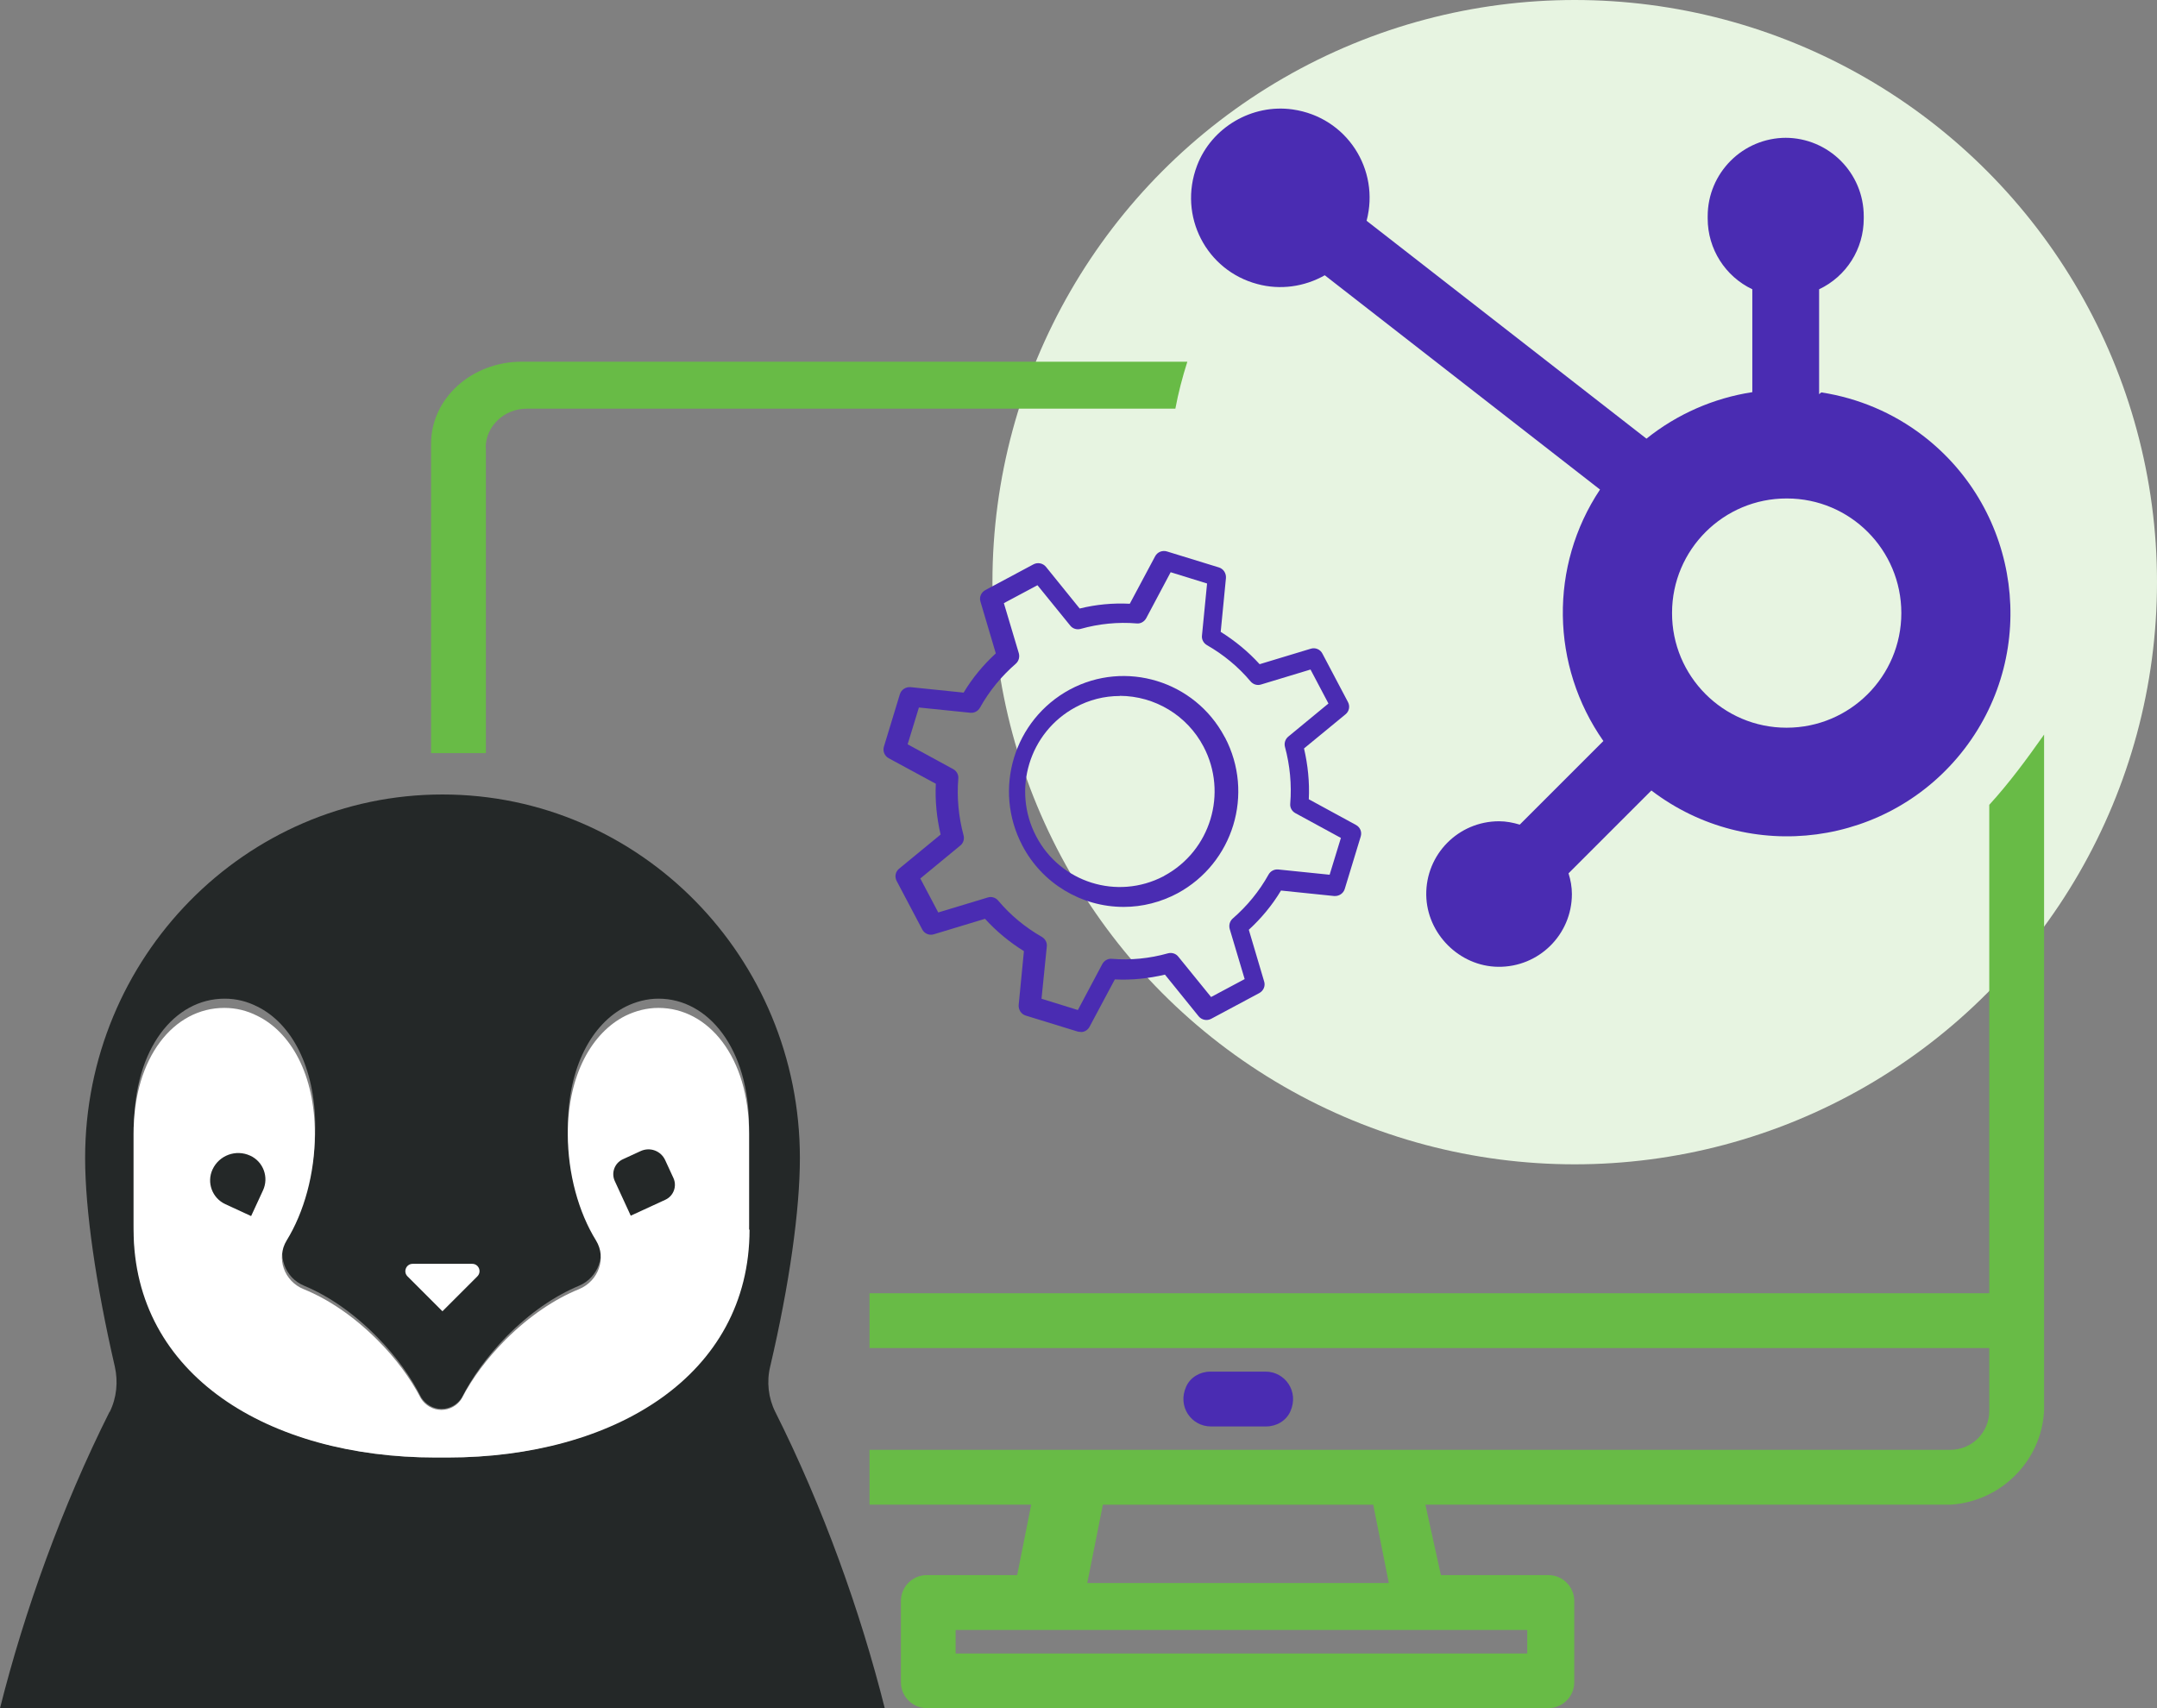 <?xml version="1.0" encoding="UTF-8"?>
<svg id="Layer_2" data-name="Layer 2" xmlns="http://www.w3.org/2000/svg" viewBox="0 0 275.46 218.2">
  <rect x="0" y="0" width="275.46" height="218.2" fill="#808080" stroke="none"/>
  <defs>
    <style>
      .cls-1 {
        fill: none;
      }

      .cls-1, .cls-2, .cls-3, .cls-4, .cls-5, .cls-6 {
        stroke-width: 0px;
      }

      .cls-2 {
        fill: #4a2cb2;
      }

      .cls-3 {
        fill: #242828;
      }

      .cls-4 {
        fill: #e7f4e1;
      }

      .cls-5 {
        fill: #68bb46;
      }

      .cls-6 {
        fill: #fff;
      }
    </style>
  </defs>
  <g id="Layer_1-2" data-name="Layer 1">
    <g>
      <g id="Layer_1-2" data-name="Layer 1-2">
        <circle class="cls-4" cx="201.1" cy="74.36" r="74.36"/>
        <polygon class="cls-1" points="175.38 192.2 140.85 192.2 138.86 202.2 177.37 202.2 175.38 192.2"/>
        <rect class="cls-1" x="122.04" y="208.2" width="73" height="3"/>
        <path class="cls-1" d="M254.04,180.23v-8.03H111.04v13h138.03c2.74,0,4.97-2.22,4.97-4.97ZM154.62,175.2h7.09c1.3,0,2.54.72,3.07,1.91,1.16,2.57-.7,5.09-3.14,5.09h-7.09c-1.3,0-2.54-.72-3.07-1.91-1.16-2.57.7-5.09,3.14-5.09Z"/>
        <path class="cls-5" d="M254.04,102.76v62.43H111.04v7h143v8.03c0,2.74-2.22,4.97-4.97,4.97H111.04v7h20.65l-1.79,9h-11.55c-1.82,0-3.3,1.49-3.3,3.3v10.39c0,1.82,1.49,3.3,3.3,3.3h79.39c1.82,0,3.3-1.49,3.3-3.3v-10.39c0-1.82-1.49-3.3-3.3-3.3h-13.73l-1.98-9h67.12c6.4-.42,11.57-5.61,11.89-12v-86.36c-2.25,3.19-4.47,6.2-7,8.97v-.04ZM140.85,192.2h34.52l1.99,10h-38.51l1.99-10ZM195.04,208.2v3h-73v-3h73Z"/>
        <path class="cls-5" d="M62.02,57.22c0-2.77,2.35-5.02,5.24-5.02h82.84c.38-2.03.9-4.03,1.53-6h-85.01c-6.4,0-11.57,4.7-11.57,10.47v39.53h7v-39l-.02.02Z"/>
        <path class="cls-2" d="M154.62,182.2h7.09c1.3,0,2.54-.72,3.07-1.91,1.16-2.57-.7-5.09-3.14-5.09h-7.09c-1.3,0-2.54.72-3.07,1.91-1.16,2.57.7,5.09,3.14,5.09Z"/>
        <g>
          <path class="cls-2" d="M138,131.8c-.13,0-.25,0-.38-.04l-6.63-2.04c-.58-.18-.94-.74-.9-1.35l.67-6.88c-1.84-1.15-3.51-2.52-4.97-4.13l-6.54,1.98c-.58.18-1.21-.09-1.48-.63l-3.26-6.18c-.29-.54-.16-1.19.31-1.57l5.3-4.36c-.49-2.11-.72-4.31-.61-6.49l-6.02-3.26c-.53-.29-.78-.91-.61-1.48l2.04-6.7c.18-.58.74-.94,1.35-.9l6.79.7c1.12-1.87,2.52-3.55,4.11-5.01l-1.96-6.61c-.18-.58.09-1.19.63-1.48l6.13-3.28c.54-.29,1.21-.16,1.6.31l4.31,5.33c2.09-.52,4.25-.72,6.4-.61l3.24-6.07c.29-.54.92-.79,1.51-.61l6.63,2.04c.58.18.94.74.9,1.35l-.67,6.88c1.84,1.15,3.53,2.54,4.97,4.13l6.54-1.98c.58-.18,1.21.09,1.48.63l3.26,6.18c.29.54.16,1.19-.31,1.57l-5.3,4.36c.49,2.11.72,4.31.61,6.49l6.02,3.28c.54.29.79.9.61,1.48l-2.04,6.7c-.18.58-.74.94-1.35.9l-6.79-.7c-1.12,1.87-2.52,3.55-4.11,5.01l1.96,6.61c.18.58-.09,1.19-.63,1.48l-6.13,3.28c-.54.29-1.21.16-1.6-.31l-4.31-5.33c-2.09.49-4.25.72-6.4.61l-3.24,6.07c-.22.4-.65.67-1.12.65v-.02ZM133,127.57l4.65,1.44,3.12-5.87c.25-.45.72-.72,1.21-.67,2.4.2,4.83-.04,7.17-.7.49-.13,1.01.02,1.33.43l4.18,5.15,4.29-2.29-1.91-6.4c-.13-.47,0-.99.38-1.33,1.84-1.6,3.39-3.48,4.58-5.62.25-.45.74-.7,1.24-.65l6.56.67,1.44-4.7-5.82-3.17c-.45-.25-.7-.72-.65-1.21.2-2.43-.04-4.9-.67-7.24-.13-.47.02-.99.43-1.33l5.12-4.22-2.29-4.34-6.31,1.91c-.49.16-1.01,0-1.35-.4-1.57-1.87-3.46-3.42-5.57-4.63-.43-.25-.7-.74-.63-1.24l.65-6.63-4.65-1.44-3.12,5.87c-.25.45-.72.72-1.21.67-2.4-.2-4.83.04-7.17.7-.49.13-1.01-.02-1.33-.43l-4.18-5.15-4.29,2.29,1.91,6.4c.13.47,0,.99-.38,1.33-1.84,1.6-3.39,3.48-4.58,5.62-.25.45-.74.7-1.24.65l-6.56-.67-1.44,4.7,5.82,3.17c.45.25.7.72.65,1.21-.2,2.43.04,4.9.67,7.24.13.47-.02.99-.4,1.3l-5.12,4.22,2.29,4.34,6.31-1.91c.49-.16,1.01,0,1.35.4,1.57,1.87,3.46,3.42,5.57,4.63.43.25.7.74.63,1.24l-.67,6.63v.02Z"/>
          <path class="cls-2" d="M143.5,115.84c-5.44,0-10.43-3.03-12.94-7.84-3.78-7.19-1.08-16.07,6.07-19.93,7.1-3.8,15.93-1.1,19.73,6,0,.04.04.09.07.11,3.78,7.19,1.08,16.07-6.07,19.93-2.11,1.12-4.45,1.73-6.85,1.73ZM143,88.9c-1.98,0-3.91.49-5.66,1.44-5.91,3.19-8.13,10.56-5.01,16.49,3.08,5.89,10.34,8.18,16.25,5.1.04,0,.07-.04.11-.07,5.91-3.19,8.13-10.56,5.01-16.49-2.09-3.98-6.2-6.47-10.7-6.49h0v.02Z"/>
        </g>
        <g>
          <path class="cls-3" d="M13.98,180.35c-6.05,12.07-10.87,25.44-13.98,37.85h112.99c-3.11-12.38-7.9-25.74-13.98-37.85-.89-1.78-1.13-3.86-.65-5.81,2.46-10.5,3.79-20,3.79-26.63,0-25.64-20.44-46.43-45.64-46.43s-45.64,20.79-45.64,46.43c0,6.6,1.37,16.14,3.79,26.63.44,1.95.24,4-.65,5.81h-.03ZM17.12,143.96c0-10.01,5.16-16.4,11.57-16.4,1.49,0,2.87.35,4.19,1.02,4.33,2.14,7.38,7.69,7.38,15.42,0,5.16-1.39,10.22-3.6,13.87-1.39,2.32-.31,5.34,2.18,6.36,3.12,1.3,6.3,3.48,9.31,6.53,2.46,2.49,4.33,5.13,5.64,7.73h0c.55.88,1.52,1.47,2.6,1.47s2.08-.6,2.6-1.47h0c1.32-2.6,3.19-5.2,5.64-7.73,3.01-3.06,6.2-5.23,9.31-6.53,2.49-1.05,3.57-4.04,2.18-6.36-2.22-3.65-3.6-8.71-3.6-13.87,0-7.69,3.08-13.24,7.38-15.42,1.28-.63,2.7-1.02,4.19-1.02,6.37,0,11.57,6.39,11.57,16.4v12.5c0,19-17.24,29.71-38.54,29.71h-1.52c-21.3,0-38.54-10.71-38.54-29.71v-12.5h.07Z"/>
          <path class="cls-6" d="M95.72,157.06c0,18.62-17.26,29.11-38.57,29.11h-1.52c-21.31,0-38.57-10.5-38.57-29.11v-12.25c0-9.81,5.16-16.07,11.58-16.07,1.49,0,2.88.34,4.19,1,4.33,2.1,7.38,7.54,7.38,15.11,0,5.06-1.39,10.01-3.6,13.59-1.39,2.27-.31,5.23,2.18,6.23,3.12,1.27,6.31,3.41,9.32,6.4,2.46,2.44,4.33,5.02,5.65,7.57h0c.55.86,1.52,1.45,2.6,1.45s2.08-.58,2.6-1.45h0c1.32-2.55,3.19-5.09,5.65-7.57,3.02-2.99,6.2-5.13,9.32-6.4,2.5-1.03,3.57-3.96,2.18-6.23-2.22-3.58-3.6-8.53-3.6-13.59,0-7.54,3.08-12.97,7.38-15.11,1.28-.62,2.7-1,4.19-1,6.38,0,11.58,6.26,11.58,16.07v12.25h.07Z"/>
          <path class="cls-3" d="M84.98,153.24l-4.43,2.04-2.04-4.43c-.48-1.04-.02-2.29,1.02-2.77l2.28-1.05c1.2-.55,2.59-.04,3.14,1.16l1.05,2.28c.48,1.04.02,2.29-1.02,2.77Z"/>
          <path class="cls-3" d="M31.95,147.61h0c1.68.77,2.41,2.76,1.64,4.43l-1.52,3.29-3.29-1.52c-1.68-.77-2.41-2.76-1.64-4.43h0c.85-1.83,3-2.6,4.8-1.77Z"/>
          <path class="cls-6" d="M52.75,161.43h7.55c.84,0,1.25,1.01.66,1.6l-4.46,4.46-4.46-4.46c-.59-.59-.17-1.6.66-1.6h.03Z"/>
        </g>
      </g>
      <path class="cls-2" d="M232.31,50.35v-13.4c3.48-1.65,5.7-5.14,5.7-9.03v-.3c0-5.54-4.49-10.02-10.02-10.02h.11c-5.54,0-10.02,4.49-10.02,10.02v.3c0,3.89,2.25,7.39,5.7,9.03v13.14c-4.95.76-9.6,2.8-13.52,5.94l-35.74-27.83c1.73-6.54-2.52-13.23-9.44-14.22-5.18-.74-10.35,2.28-12.21,7.17-2.45,6.46,1.2,13.41,7.7,15.13,2.9.79,6,.36,8.61-1.12l35.15,27.37c-6.5,9.76-6.3,22.52.43,32.12l-10.68,10.68c-.86-.26-1.75-.43-2.64-.43-5.19,0-9.37,4.22-9.3,9.42.07,4.94,4.23,9.11,9.17,9.17,5.2.07,9.43-4.11,9.43-9.3,0-.89-.16-1.78-.43-2.64l10.58-10.58c12.53,9.56,30.43,7.16,40-5.34,9.56-12.5,7.16-30.43-5.34-40-3.79-2.9-8.24-4.78-12.96-5.51M228.14,92.95c-8.08,0-14.64-6.59-14.61-14.67,0-8.08,6.59-14.64,14.67-14.61,8.08,0,14.61,6.56,14.61,14.64s-6.56,14.64-14.64,14.64"/>
    </g>
  </g>
</svg>